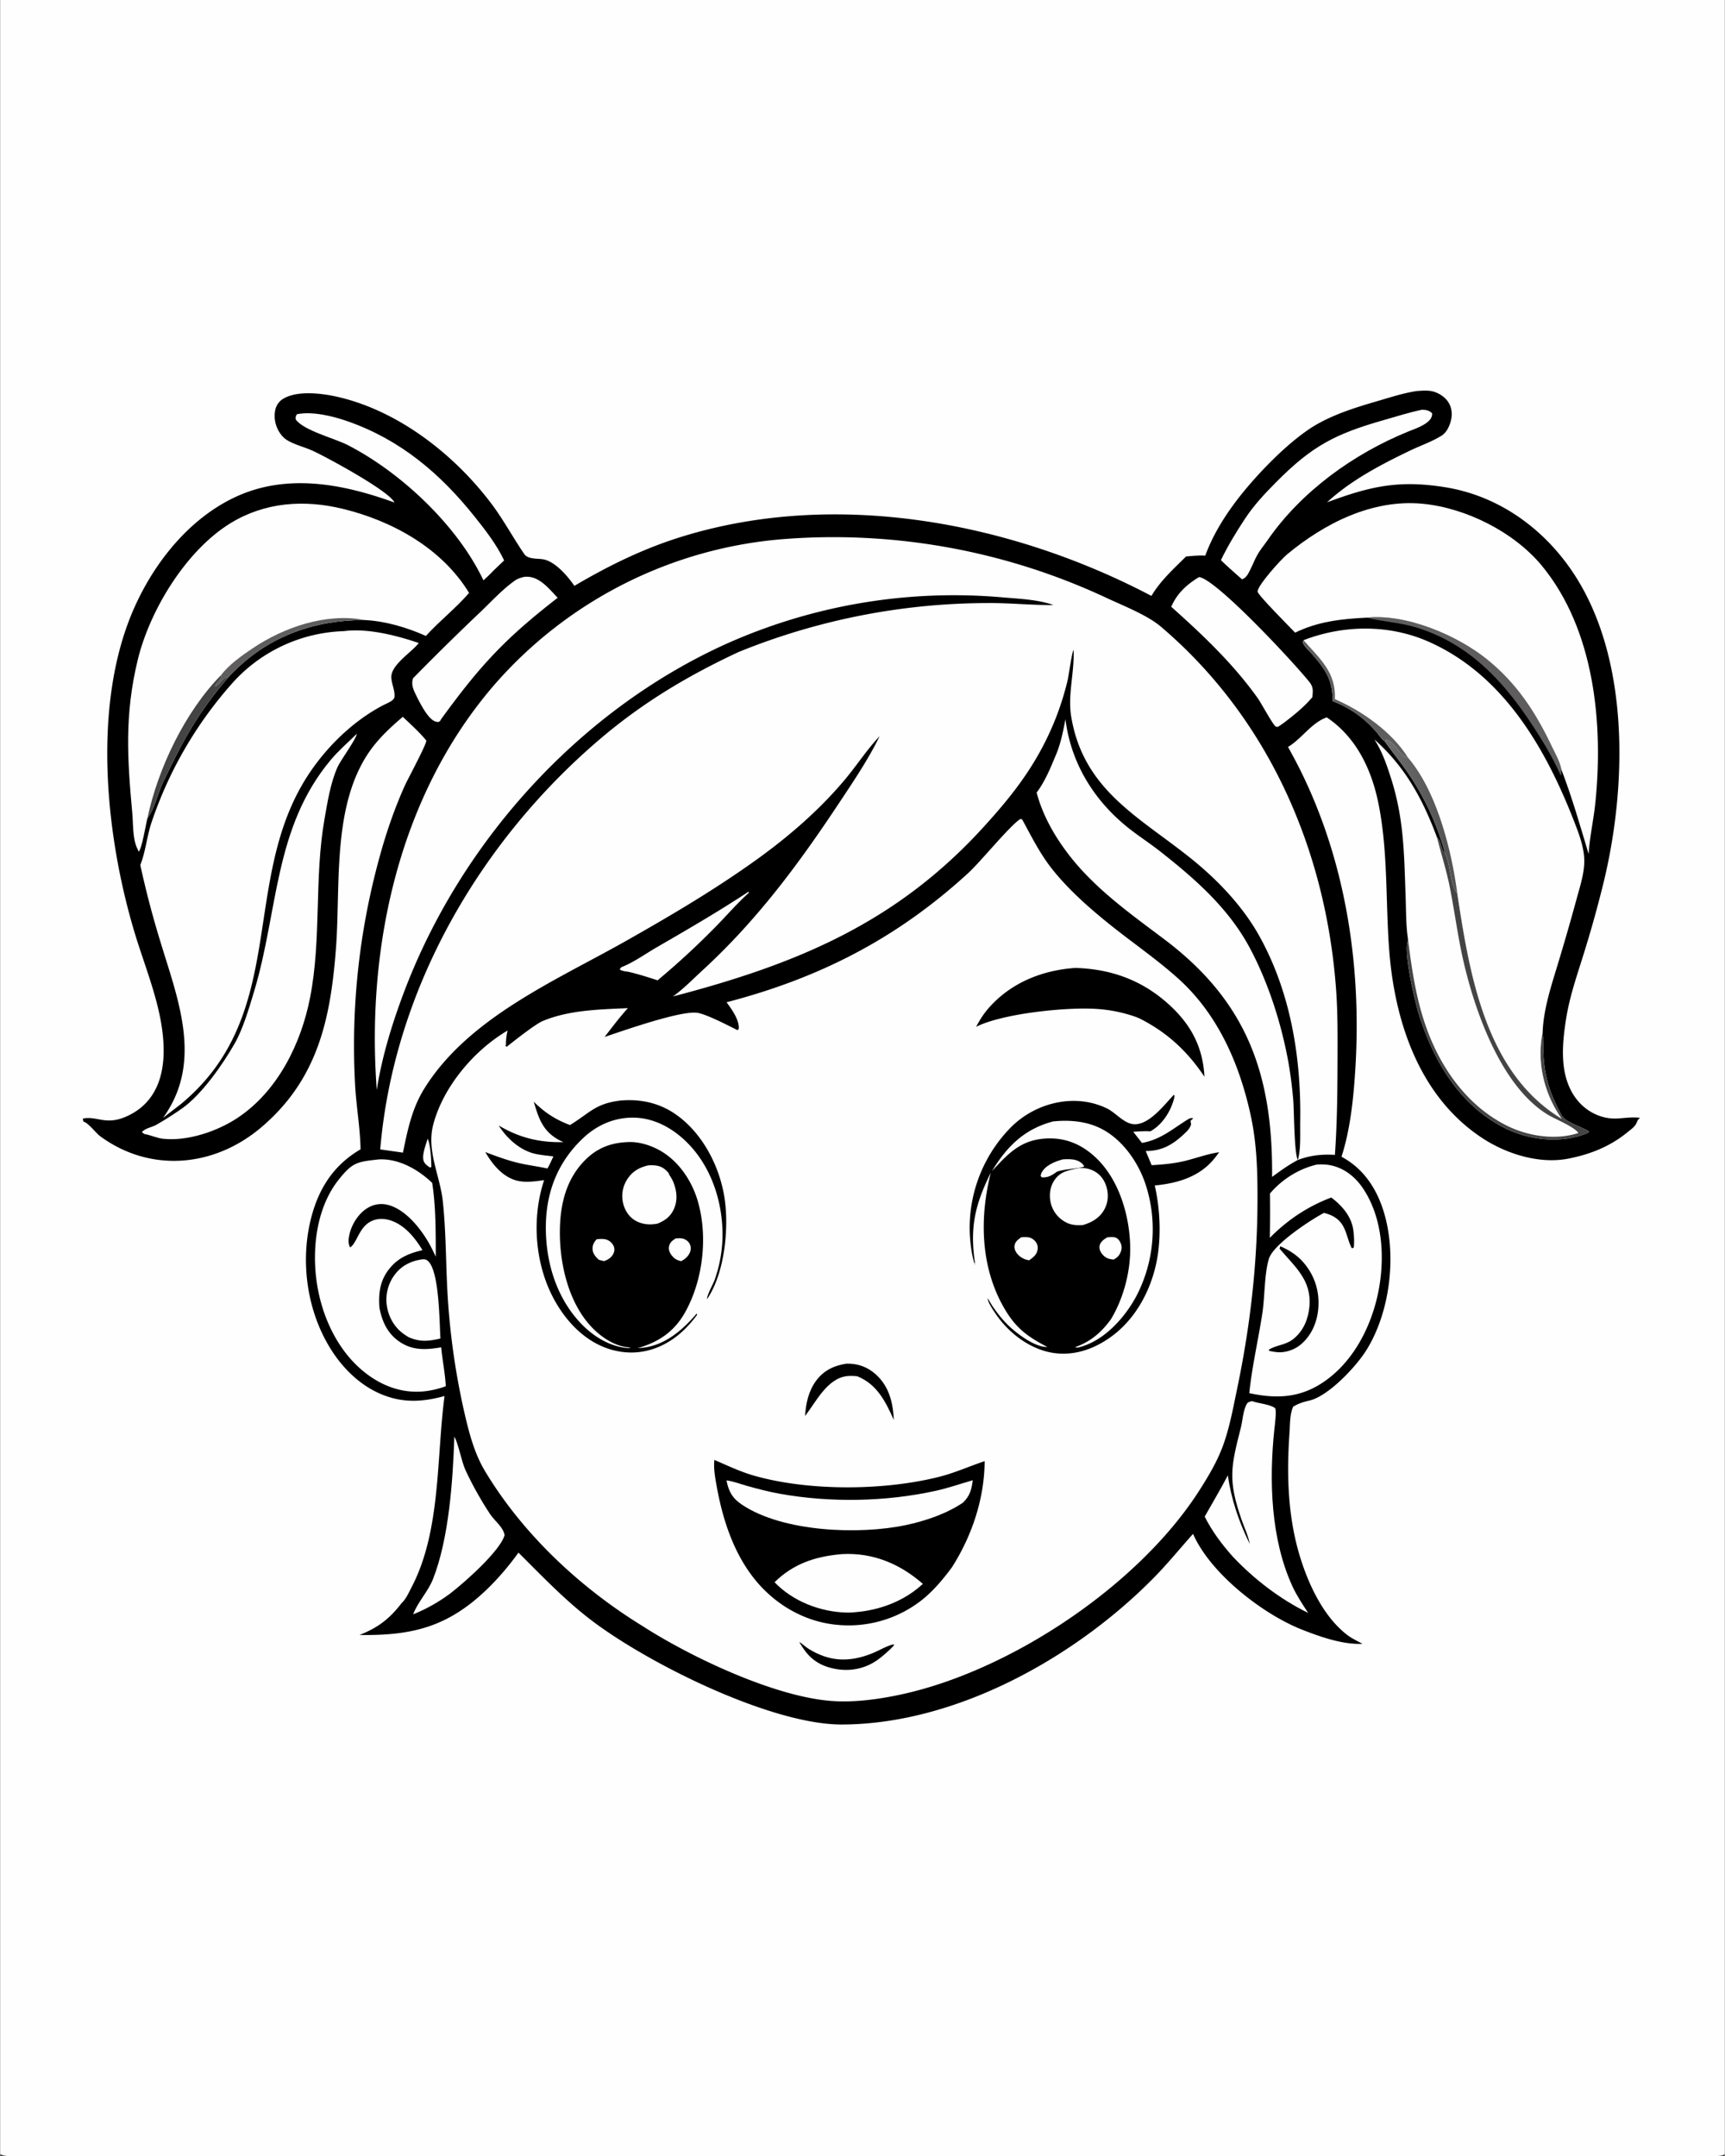 <svg version="1.1" xmlns="http://www.w3.org/2000/svg" style="display: block;" viewBox="0 0 1638 2048" width="1024" height="1280">
<rect x="0" y="0" width="1638" height="2048" fill="#333333" stroke="none"/>
<defs>
	<linearGradient id="Gradient1" gradientUnits="userSpaceOnUse" x1="1370.28" y1="753.123" x2="1318.82" y2="755.871">
		<stop class="stop0" offset="0" stop-opacity="1" stop-color="rgb(84,84,85)"/>
		<stop class="stop1" offset="1" stop-opacity="1" stop-color="rgb(111,109,110)"/>
	</linearGradient>
</defs>
<path transform="translate(0,0)" fill="rgb(254,254,254)" d="M 0 0 L 1638 0 L 1638 2046.25 C 1637.21 2046.7 1636.63 2047.09 1635.79 2047.38 C 1629.42 2049.53 1562.35 2048 1551.01 2048 L 1290.95 2048.02 L 12.639 2048 C 8.253 2047.99 3.917 2048.49 0 2046.25 L 0 0 z"/>
<path transform="translate(0,0)" fill="rgb(0,0,0)" d="M 1345.45 371.437 C 1349.52 371.177 1354.26 370.76 1358.29 371.335 C 1364.34 372.199 1370.85 375.888 1374.52 380.758 C 1378.21 385.653 1379.34 391.636 1378.27 397.617 C 1377.24 403.394 1374.21 410.548 1369.11 413.756 C 1359.69 419.688 1349.08 423.201 1339.08 428.007 C 1311.44 441.291 1282.9 456.194 1260.23 477.157 C 1301.51 461.845 1328.38 455.791 1372.17 462.783 C 1420.31 470.467 1461.37 498.557 1489.63 537.762 C 1549.27 620.508 1545.64 749.296 1521.47 843.981 A 1102.37 1102.37 0 0 1 1504.36 904.934 C 1497.96 925.688 1490.76 945.874 1487.34 967.418 C 1483.38 992.406 1480.59 1021.71 1496.56 1043.29 C 1505.44 1055.29 1519.76 1063 1534.84 1062.49 C 1542.28 1062.24 1550.09 1060.77 1557.47 1061.86 C 1556.32 1062.83 1555.64 1063.47 1554.99 1064.86 C 1554.45 1066.03 1553.98 1067.26 1553.29 1068.35 C 1551.6 1071 1548.04 1073.5 1545.62 1075.48 C 1529.15 1088.99 1510.34 1096.47 1489.57 1100.56 C 1461.28 1106.14 1429.47 1095.79 1406.14 1080.06 C 1347.52 1040.53 1324.39 969.927 1319.26 902.523 C 1315.73 856.227 1318.28 809.782 1309.18 763.927 C 1302.72 731.371 1288.2 700.365 1259.94 681.444 C 1245.43 686.509 1236.3 701.661 1223.14 709.532 A 610.284 610.284 0 0 1 1232.78 727.502 C 1277.63 815.743 1293.07 915.853 1287.17 1014.01 C 1285.5 1041.73 1282.56 1072.27 1273.95 1098.77 A 103.462 103.462 0 0 1 1277.83 1101.03 C 1299.03 1113.95 1310.72 1135.65 1316.32 1159.36 C 1325.61 1198.73 1318.99 1248.39 1297.4 1282.82 C 1287.71 1298.29 1261.3 1326.55 1243.03 1330.52 C 1237.69 1331.68 1232.84 1333.36 1228.12 1336.14 C 1224.74 1343.22 1225.1 1353.49 1224.55 1361.3 C 1221.8 1400.57 1222.88 1440.51 1234.46 1478.47 C 1242.55 1504.98 1256.84 1535.84 1279.5 1553.14 C 1283.82 1556.43 1289.13 1558.92 1293.94 1561.46 C 1275.29 1562.44 1253.42 1554.72 1236.17 1547.89 C 1198.77 1533.07 1149.25 1494.44 1132.96 1457.03 C 1120.57 1470.87 1108.97 1485.21 1095.93 1498.48 C 1021.39 1574.29 908.26 1637.77 799.585 1638.13 C 732.317 1638.36 614.864 1580.05 560.641 1538.47 C 535.703 1519.35 514.441 1496.89 492.228 1474.85 C 483.53 1487.01 473.324 1499.04 462.57 1509.43 C 425.524 1545.22 391.737 1553.86 341.259 1553.07 C 358.702 1546.21 369.878 1537.69 381.27 1522.76 C 385.42 1519.02 388.121 1512.68 390.707 1507.74 C 418.74 1454.17 414.225 1384.72 422.027 1326.08 C 405.976 1330.55 390.125 1332.43 373.749 1328.32 C 346.943 1321.6 325.876 1301.77 312.085 1278.44 C 290.854 1242.54 284.999 1196.66 295.442 1156.47 C 302.727 1128.44 317.023 1106.45 342.264 1091.76 C 341.864 1070.37 337.796 1048.84 336.911 1027.35 A 673.247 673.247 0 0 1 359.719 816.285 C 366.13 792.474 373.947 769.445 383.993 746.918 C 387.063 740.034 404.604 707.829 404.728 703.507 C 398.442 695.717 389.714 687.885 382.389 680.926 A 183.437 183.437 0 0 0 380.4 682.62 C 368.854 692.551 357.859 703.071 349.391 715.824 C 315.222 767.283 323.34 841.342 318.933 900.215 C 313.923 967.137 301.983 1024.8 248.239 1070.63 C 203.522 1108.76 142.83 1114.43 94.972 1079.34 C 91.026 1076.45 82.965 1065.8 78.983 1065.49 L 78.473 1062.55 C 92.662 1059.7 100.405 1069.97 121.792 1059.65 C 147.771 1047.12 155.928 1021.96 155.196 994.603 C 154.203 957.471 138.157 920.951 127.583 885.684 C 101.176 797.616 88.948 682.985 120.284 594.984 C 138.108 544.927 174.021 495.327 222.986 472.305 C 272.163 449.184 325.638 459.646 374.407 477.333 C 369.678 466.592 311.324 434.977 297.424 428.479 C 289.588 424.815 280.695 422.828 273.204 418.53 C 269.955 416.667 267.881 414.521 265.763 411.466 C 261.421 405.205 259.631 396.909 261.258 389.411 C 262.236 384.902 264.839 381.156 268.807 378.777 C 282.489 370.574 306.148 373.685 320.831 377.078 C 378.548 390.416 431.494 431.908 466.629 478.597 C 478.113 493.858 486.945 510.553 497.672 526.189 C 501.347 531.545 510.185 530.294 515.814 531.326 C 527.224 533.418 539.025 547.33 545.345 556.501 C 577.79 537.412 610.336 521.356 646.364 510.126 C 793.301 464.329 959.565 495.72 1093.44 566.064 C 1101.89 551.69 1114.6 540.278 1126.32 528.6 C 1132.42 528.066 1138.42 527.471 1144.55 527.809 C 1151.12 509.907 1160.9 493.546 1172.21 478.242 C 1190.53 453.459 1224.62 417.586 1251.31 402.646 C 1268.93 392.781 1288.43 386.739 1307.73 381.117 C 1320.1 377.514 1332.71 373.36 1345.45 371.437 z"/>
<path transform="translate(0,0)" fill="rgb(254,254,254)" d="M 406.077 1081.59 C 408.884 1088.87 409.348 1100.57 409.542 1108.43 L 408.302 1109.11 C 406.359 1107.78 404.207 1106.42 402.917 1104.4 C 399.423 1098.92 404.325 1087.34 406.077 1081.59 z"/>
<path transform="translate(0,0)" fill="rgb(95,93,94)" d="M 1297.69 586.723 C 1335.31 582.746 1383.95 603.409 1412.59 626.664 C 1440.51 649.338 1458.23 676.469 1473.51 708.648 C 1476.54 715.019 1481.65 723.86 1482.68 730.689 C 1482.74 732.848 1482.72 734.895 1482.48 737.05 C 1477.82 727.079 1472.98 717.468 1467.3 708.034 C 1437.31 658.272 1402.23 613.163 1344.02 595.752 C 1329.05 591.274 1312.9 590.511 1297.69 586.723 z"/>
<path transform="translate(0,0)" fill="rgb(254,254,254)" d="M 710.702 847.067 L 711.138 847.988 C 699.655 858.288 689.564 870.198 678.697 881.148 A 743.174 743.174 0 0 1 624.379 931.218 C 615.297 928.263 606.301 925.387 596.995 923.198 C 594.507 922.737 590.289 922.531 588.419 920.783 L 589.869 918.777 C 601.491 914.306 612.697 906.128 623.52 899.863 C 653.042 882.777 682.213 865.87 710.702 847.067 z"/>
<path transform="translate(0,0)" fill="rgb(254,254,254)" d="M 400.878 1196.25 C 402.923 1196.18 404.203 1196.2 405.881 1197.5 C 417.203 1206.29 417.124 1256.29 418.13 1271.47 C 406.713 1274.04 399.283 1274.97 388.156 1270.33 A 76.347 76.347 0 0 1 383.178 1267.1 C 374.611 1261.03 368.997 1251.3 367.328 1240.99 A 39.556 39.556 0 0 1 374.568 1211.04 C 381.197 1202.17 390.119 1197.79 400.878 1196.25 z"/>
<path transform="translate(0,0)" fill="rgb(254,254,254)" d="M 431.319 1364.75 C 434.917 1370.34 438.092 1388.28 441.941 1396.56 C 448.596 1410.87 456.658 1425.23 465.353 1438.37 C 469.528 1444.68 478.001 1450.73 479.037 1458.31 C 474.814 1473.35 440.791 1503.39 427.212 1513.83 C 416.209 1521.92 404.901 1528.37 392.209 1533.45 C 396.541 1521.8 406.382 1511.91 411.108 1499.86 C 426.269 1461.21 429.953 1406.11 431.319 1364.75 z"/>
<path transform="translate(0,0)" fill="rgb(254,254,254)" d="M 281.763 393.502 C 296.411 390.462 315.994 395.298 329.802 400.118 C 380.023 417.648 417.87 449.738 450.67 490.84 C 461.178 504.008 471.319 517.102 478.64 532.342 L 468.691 541.834 C 465.584 545.166 462.364 548.235 458.974 551.275 C 434.435 499.37 380.694 448.712 329.907 422.69 C 317.543 416.356 288.248 409.004 280.72 398.516 C 280.42 395.962 280.542 395.784 281.763 393.502 z"/>
<path transform="translate(0,0)" fill="rgb(254,254,254)" d="M 497.615 547.967 C 498.52 547.901 499.422 547.847 500.33 547.851 C 512.623 547.9 521.636 559.741 529.484 567.833 C 479.488 606.548 455.688 632.281 418.515 683.514 C 417.824 685.224 417.641 684.994 416.127 685.861 C 415.118 685.743 414.142 685.648 413.176 685.313 C 405.781 682.747 397.829 666.118 394.413 659.159 C 392.017 654.278 390.319 649.62 392.122 644.279 A 2518.9 2518.9 0 0 1 456.376 581.063 C 466.618 571.292 477.147 559.789 488.676 551.615 C 491.456 549.644 494.359 548.792 497.615 547.967 z"/>
<path transform="translate(0,0)" fill="rgb(254,254,254)" d="M 1350.31 389.241 C 1354.34 389.327 1356.94 389.691 1359.96 392.507 C 1361.19 401.818 1344.07 407.167 1337.11 410.001 C 1285.31 431.119 1235.59 466.948 1203.62 513.292 C 1200.44 517.901 1196.55 522.516 1193.85 527.384 C 1191.57 531.509 1189.88 535.961 1187.76 540.175 C 1185.78 544.114 1183.92 548.848 1179.52 550.31 L 1176.07 547.32 C 1170.43 542.331 1164.8 537.356 1159.42 532.089 C 1165.98 518.515 1173.79 505.672 1182.07 493.075 C 1190.62 480.062 1200.75 469.246 1211.66 458.231 C 1246.2 423.346 1267.97 412.216 1314.24 398.989 C 1326.23 395.562 1338.1 391.785 1350.31 389.241 z"/>
<path transform="translate(0,0)" fill="rgb(254,254,254)" d="M 1138.76 548.161 C 1155.59 550.626 1229.55 630.315 1243.49 647.887 C 1247.36 652.763 1246.85 656.499 1246.24 662.296 C 1238.13 671.852 1228.39 679.647 1218.45 687.181 A 548.012 548.012 0 0 1 1213.49 690.517 C 1212.8 690.372 1212.01 690.466 1211.42 690.082 C 1208.63 688.268 1197.71 667.814 1194.17 662.871 C 1170.67 630.055 1142.22 603.184 1112.26 576.406 C 1117.46 563.993 1127.27 554.875 1138.76 548.161 z"/>
<path transform="translate(0,0)" fill="rgb(254,254,254)" d="M 1188.9 1330.92 C 1195.11 1333.21 1205.44 1333.78 1210.71 1337.43 C 1212.69 1338.8 1210.49 1354.86 1210.19 1357.64 C 1205.04 1406.1 1206.68 1462.16 1227.5 1507.16 C 1231.59 1515.99 1236.98 1523.99 1242.29 1532.12 C 1215.85 1519.28 1190.74 1499.95 1170.66 1478.6 C 1160.3 1466.99 1151.03 1454.59 1144.01 1440.65 C 1151.4 1427.55 1159.02 1414.8 1166.01 1401.44 C 1169.26 1424.39 1176.58 1445.85 1186.81 1466.58 C 1185.42 1458.76 1181.57 1450.94 1178.98 1443.41 C 1166.05 1405.93 1168.77 1393.75 1178.3 1356.36 C 1180.1 1349.3 1180.38 1340.25 1183.83 1333.87 C 1185.03 1331.64 1186.64 1331.65 1188.9 1330.92 z"/>
<path transform="translate(0,0)" fill="rgb(254,254,254)" d="M 358.994 1101.39 C 359.471 1101.36 359.948 1101.31 360.427 1101.3 C 378.997 1100.66 397.212 1111.08 410.283 1123.63 C 413.817 1146.27 413.64 1170.83 413.69 1193.74 A 270.695 270.695 0 0 0 408.925 1184.01 C 401.052 1169.05 386.299 1149.76 369.285 1144.81 C 362.369 1142.8 355.429 1143.63 349.212 1147.29 C 340.486 1152.43 334.02 1162.61 331.737 1172.38 C 330.803 1176.37 330.164 1181.25 332.383 1184.91 C 338.464 1181.16 340.565 1167.21 350.575 1161.06 C 355.978 1157.74 362.178 1157.15 368.278 1158.6 C 382.852 1162.07 393.789 1175.27 401.029 1187.55 C 389.27 1190.3 379.227 1194.18 371.05 1203.48 C 360.912 1215.02 359.125 1227.44 360.178 1242.23 C 362.677 1255.25 367.685 1266.44 378.89 1274.26 C 391.526 1283.08 404.372 1282.26 418.849 1279.83 C 419.972 1292.21 422.582 1304.36 423.204 1316.8 A 85.789 85.789 0 0 1 404.092 1321.48 C 382.855 1324.06 363.128 1316.97 346.5 1303.87 C 319.213 1282.38 303.933 1247.25 300.033 1213.36 C 296.434 1182.1 301.419 1145.67 321.604 1120.42 C 334.771 1103.95 339.102 1103.66 358.994 1101.39 z"/>
<path transform="translate(0,0)" fill="rgb(254,254,254)" d="M 338.677 697.062 C 338.236 701.992 323.565 721.723 320.506 728.429 C 313.735 743.266 310.77 762.329 307.967 778.319 C 298.149 834.337 305.285 891.402 294.329 947.591 C 285.755 991.567 263.461 1036.63 225.367 1061.92 C 206.129 1074.68 177.939 1084.26 154.608 1081.72 C 148.955 1081.1 143.633 1078.51 138.013 1077.42 L 136.96 1077.22 L 134.562 1075.45 C 137.513 1071.64 143.992 1070.9 148.258 1068.48 C 156.371 1063.86 165.184 1058.2 172.832 1052.82 C 191.294 1039.81 211.386 1011.17 222.702 991.221 C 230.776 976.985 236.343 957.648 241.091 941.955 C 264.146 865.758 259.788 786.701 313.79 722.012 C 321.211 713.124 330.396 705.194 338.677 697.062 z"/>
<path transform="translate(0,0)" fill="rgb(254,254,254)" d="M 1305.22 702.45 C 1334.53 728.452 1351.3 759.455 1364.72 795.654 C 1369.36 799.604 1368.05 807.33 1372.22 810.23 C 1377.67 820.197 1377.21 841.419 1383.89 848.494 C 1394.85 920.433 1408.92 1009.31 1472.23 1055.48 A 175.284 175.284 0 0 0 1483.18 1062.8 C 1466.55 1039.12 1459.36 1010.11 1464.87 981.266 C 1464.91 981.059 1464.96 980.855 1465.01 980.65 C 1465.69 987.525 1465.41 994.568 1465.75 1001.48 C 1466.85 1023.88 1472.49 1039.94 1483.03 1059.4 C 1486.88 1066.52 1502.39 1070.11 1509.23 1074.93 C 1507.64 1076.67 1505.01 1077.35 1502.81 1078.09 C 1479.22 1086.06 1450.79 1082.56 1428.81 1071.41 C 1386.08 1049.73 1361.78 1008.53 1347.69 964.432 C 1344.03 952.984 1332.06 902.822 1337.21 892.848 C 1335.15 879.73 1335.35 865.934 1334.88 852.656 C 1333.45 812.529 1333.43 778.131 1321.03 739.42 C 1316.74 726.037 1312.83 714.442 1305.22 702.45 z"/>
<path transform="translate(0,0)" fill="rgb(69,68,69)" d="M 1364.72 795.654 C 1369.36 799.604 1368.05 807.33 1372.22 810.23 C 1377.67 820.197 1377.21 841.419 1383.89 848.494 C 1394.85 920.433 1408.92 1009.31 1472.23 1055.48 A 175.284 175.284 0 0 0 1483.18 1062.8 C 1466.55 1039.12 1459.36 1010.11 1464.87 981.266 C 1464.91 981.059 1464.96 980.855 1465.01 980.65 C 1465.69 987.525 1465.41 994.568 1465.75 1001.48 C 1466.85 1023.88 1472.49 1039.94 1483.03 1059.4 C 1486.88 1066.52 1502.39 1070.11 1509.23 1074.93 C 1507.64 1076.67 1505.01 1077.35 1502.81 1078.09 C 1479.22 1086.06 1450.79 1082.56 1428.81 1071.41 C 1386.08 1049.73 1361.78 1008.53 1347.69 964.432 C 1344.03 952.984 1332.06 902.822 1337.21 892.848 C 1340.43 918.797 1344.28 944.867 1352.37 969.823 C 1365.67 1010.88 1391.33 1049.37 1430.79 1069.16 C 1451.01 1079.3 1477.14 1083.35 1498.91 1076.26 C 1495.27 1070.43 1477.24 1063.2 1470.68 1059.3 C 1425.71 1032.6 1400.59 960.565 1389.57 912.162 C 1384.24 888.733 1381.27 864.685 1376.47 841.112 C 1373.39 825.994 1368.5 810.664 1364.72 795.654 z"/>
<path transform="translate(0,0)" fill="rgb(254,254,254)" d="M 1250.79 1106.18 C 1254.79 1106.02 1258.7 1106.01 1262.66 1106.73 C 1276.08 1109.17 1286.82 1117.64 1294.31 1128.77 C 1313.15 1156.74 1315.39 1194.91 1308.94 1227.12 C 1302.23 1260.59 1284.67 1294.74 1255.43 1313.77 C 1233.35 1328.15 1211.27 1328.73 1186.37 1323.35 C 1188.95 1298.08 1194.96 1272.43 1198.83 1247.23 C 1201.12 1231.89 1200.69 1209.42 1205.07 1195.58 C 1209.4 1181.92 1244.3 1158.96 1257.28 1152.16 C 1258.68 1152.5 1260.06 1152.87 1261.41 1153.35 C 1279.04 1159.61 1277.56 1173.94 1283.74 1185.76 C 1283.96 1186.18 1284.2 1186.6 1284.42 1187.02 L 1282.69 1185.44 L 1284.47 1185.71 L 1285.68 1184.79 C 1286.14 1179.12 1285.9 1173.76 1285.11 1168.12 C 1283.32 1155.33 1274.12 1144.88 1264.21 1137.53 C 1241.8 1146.03 1222.64 1158.81 1205.86 1175.85 A 1234.16 1234.16 0 0 0 1205.98 1133.79 C 1217.27 1120.33 1233.63 1110.08 1250.79 1106.18 z"/>
<path transform="translate(0,0)" fill="rgb(0,0,0)" d="M 1215.8 1183.79 C 1224.66 1187.74 1231.97 1192.31 1238.29 1199.76 C 1248.76 1212.13 1253.32 1227.28 1251.87 1243.36 C 1250.67 1256.67 1245.04 1269.44 1234.41 1277.86 C 1228.74 1282.35 1219.97 1285.22 1212.76 1284.44 C 1210.17 1284.18 1207.77 1283.81 1205.24 1283.2 L 1205.05 1282 C 1212.63 1277.3 1220.94 1278.01 1228.85 1271.42 C 1238.06 1263.75 1242.54 1252.49 1243.52 1240.77 C 1245.6 1215.87 1229.68 1203.33 1215.08 1186.07 C 1215.49 1185.22 1215.34 1185.62 1215.61 1184.58 L 1215.8 1183.79 z"/>
<path transform="translate(0,0)" fill="rgb(254,254,254)" d="M 1001.75 719.344 C 1006.96 707.89 1009.44 695.422 1011.76 683.124 C 1016.74 723.698 1037.66 758.517 1069.05 784.46 C 1079.47 793.067 1090.98 800.331 1101.61 808.681 C 1134.49 834.505 1166.29 862.352 1186.42 899.653 C 1204.4 932.988 1217.09 972.954 1223.71 1010.14 A 414.213 414.213 0 0 1 1228.09 1044.5 C 1228.96 1054.67 1228.95 1095.63 1232.49 1101.87 C 1223.77 1106.48 1215.96 1112.14 1208.02 1117.95 C 1208.86 1021.3 1184.56 951.823 1106.01 892.522 C 1073.1 867.68 1038.99 843.714 1013.87 810.501 C 1000.73 793.124 990.02 774.032 984.385 752.886 C 991.785 743.105 997.118 730.672 1001.75 719.344 z"/>
<path transform="translate(0,0)" fill="rgb(254,254,254)" d="M 1229.88 600.965 C 1224.56 595.237 1194.15 565.01 1194.25 561.878 C 1194.47 555.732 1216.48 531.423 1222.23 526.637 C 1257.84 497.014 1303.32 473.998 1350.82 478.502 C 1392.17 482.422 1438.08 505.504 1464.45 537.637 C 1514.35 598.423 1522.81 687.776 1515.01 763.09 C 1513.35 779.124 1509.63 795.128 1508.66 811.17 C 1500.52 784.057 1492.87 757.158 1482.68 730.689 C 1481.65 723.86 1476.54 715.019 1473.51 708.648 C 1458.23 676.469 1440.51 649.338 1412.59 626.664 C 1383.95 603.409 1335.31 582.746 1297.69 586.723 C 1273.79 587.906 1251.76 590.317 1229.88 600.965 z"/>
<path transform="translate(0,0)" fill="rgb(254,254,254)" d="M 139.835 777.206 C 138.199 783.434 134.701 805.707 131.571 809.025 C 131.034 807.874 130.528 806.706 129.983 805.56 C 125.684 796.517 126.363 782.396 125.448 772.433 C 120.685 720.518 118.075 678.691 130.603 626.892 C 142.101 579.351 176.693 522.714 218.786 496.944 C 251.446 476.95 288.617 474.422 325.204 483.3 C 372.393 494.751 419.457 520.73 445.335 563.196 C 432.674 577.863 417.235 589.817 404.309 604.088 C 386.209 596.001 366.095 590.033 346.218 588.972 C 298.934 588.96 255.992 603.895 222.101 637.718 C 220.278 639.537 218.438 641.351 216.736 643.286 C 187.968 676.669 173.151 704.009 154.488 743.492 C 149.839 753.326 146.272 769.297 139.835 777.206 z"/>
<path transform="translate(0,0)" fill="rgb(95,93,94)" d="M 209.859 641.201 C 217.257 631.367 229.431 622.791 239.62 615.923 C 269.629 595.695 309.828 581.925 346.218 588.972 C 298.934 588.96 255.992 603.895 222.101 637.718 C 220.278 639.537 218.438 641.351 216.736 643.286 C 210.19 643.63 209.234 650.579 204.013 652.029 C 204.471 650.602 204.238 650.822 204.966 649.886 C 206.581 647.806 209.598 645.204 209.815 642.476 C 209.849 642.052 209.844 641.626 209.859 641.201 z"/>
<path transform="translate(0,0)" fill="rgb(69,68,69)" d="M 209.859 641.201 C 209.844 641.626 209.849 642.052 209.815 642.476 C 209.598 645.204 206.581 647.806 204.966 649.886 C 204.238 650.822 204.471 650.602 204.013 652.029 C 209.234 650.579 210.19 643.63 216.736 643.286 C 187.968 676.669 173.151 704.009 154.488 743.492 C 149.839 753.326 146.272 769.297 139.835 777.206 C 149.801 729.782 175.762 675.802 209.859 641.201 z"/>
<path transform="translate(0,0)" fill="rgb(254,254,254)" d="M 326.464 599.526 C 348.801 596.563 376.355 603.559 397.533 610.808 C 390.762 619.642 371.359 631.32 371.485 643.187 C 371.552 649.398 375.084 655.898 374.473 661.967 C 374.104 665.636 367.535 667.968 364.527 669.511 C 332.342 686.012 303.746 715.48 285.998 746.83 C 230.142 845.494 271.573 966.049 171.532 1048.84 A 1793.81 1793.81 0 0 0 154.622 1061.96 A 131.634 131.634 0 0 0 158.87 1055.61 C 191.042 1004.51 168.257 947.634 152.463 895.537 A 880.084 880.084 0 0 1 133.063 821.671 C 138.117 809.047 139.322 794.195 143.778 781.074 A 381.875 381.875 0 0 1 222.444 646.745 A 148.33 148.33 0 0 1 326.464 599.526 z"/>
<path transform="translate(0,0)" fill="rgb(254,254,254)" d="M 1237.91 608.134 C 1275.95 593.425 1319.32 592.946 1356.93 609.653 C 1429.79 642.017 1470.19 714.894 1497.24 786.344 C 1500.9 796.022 1504.47 807.059 1504.55 817.507 C 1504.65 829.608 1500.4 842.166 1497.29 853.793 A 2289.92 2289.92 0 0 1 1480.8 911.27 C 1474.23 933.385 1465.76 957.412 1465.01 980.65 C 1464.96 980.855 1464.91 981.059 1464.87 981.266 C 1459.36 1010.11 1466.55 1039.12 1483.18 1062.8 A 175.284 175.284 0 0 1 1472.23 1055.48 C 1408.92 1009.31 1394.85 920.433 1383.89 848.494 C 1377.21 841.419 1377.67 820.197 1372.22 810.23 A 252.734 252.734 0 0 0 1336 732.607 C 1329.27 722.934 1321.76 713.833 1315.02 704.152 C 1312.11 702.431 1309.03 697.461 1306.7 694.842 C 1294.53 681.165 1282.56 672.818 1265.51 665.949 C 1265.7 645.913 1258.42 635.41 1245.47 620.753 C 1243.05 618.011 1238.96 614.461 1237.55 611.102 C 1236.91 609.563 1237.3 609.57 1237.91 608.134 z"/>
<path transform="translate(0,0)" fill="rgb(95,93,94)" d="M 1265.51 665.949 C 1265.7 645.913 1258.42 635.41 1245.47 620.753 C 1243.05 618.011 1238.96 614.461 1237.55 611.102 C 1236.91 609.563 1237.3 609.57 1237.91 608.134 C 1253.52 625.965 1268.81 638.508 1267.7 664.121 C 1293.58 675.382 1321.92 695.283 1337.09 719.671 C 1329.77 719.199 1324.97 704.973 1316.74 702.753 L 1315.02 704.152 C 1312.11 702.431 1309.03 697.461 1306.7 694.842 C 1294.53 681.165 1282.56 672.818 1265.51 665.949 z"/>
<path transform="translate(0,0)" fill="url(#Gradient1)" d="M 1315.02 704.152 L 1316.74 702.753 C 1324.97 704.973 1329.77 719.199 1337.09 719.671 C 1364.48 751.579 1378.56 807.747 1383.89 848.494 C 1377.21 841.419 1377.67 820.197 1372.22 810.23 A 252.734 252.734 0 0 0 1336 732.607 C 1329.27 722.934 1321.76 713.833 1315.02 704.152 z"/>
<path transform="translate(0,0)" fill="rgb(254,254,254)" d="M 357.667 1035.4 C 347.513 900.181 378.549 756.316 468.404 651.583 A 406.717 406.717 0 0 1 747.491 511.834 A 611.753 611.753 0 0 1 1052.21 568.636 C 1067.55 575.746 1089.64 584.417 1102.49 595.341 C 1204.39 682.022 1258.97 806.995 1268.75 939.169 C 1270.48 962.441 1270.26 985.769 1270.18 1009.09 C 1270.08 1038.43 1269.77 1067.74 1267.69 1097.03 C 1255.05 1096.26 1244.38 1097.46 1232.49 1101.87 C 1235.51 1091.39 1234.57 1077.11 1234.75 1066.15 C 1235.78 1005.11 1225.8 942.775 1195.77 888.898 C 1180.37 861.269 1156.95 836.511 1132.5 816.687 C 1083.1 776.622 1029.18 751.529 1017.28 681.058 C 1013.71 659.934 1020.43 638.776 1019.49 617.414 C 1017.84 619.444 1014.95 641.33 1013.87 646.003 A 267.311 267.311 0 0 1 990.453 708.658 C 975.043 738.16 955.973 761.475 933.7 785.908 C 850.519 877.162 755.751 916.019 639.031 946.527 C 649.185 939.156 657.909 930.115 667.125 921.648 C 718.651 874.309 758.063 821.175 796.561 763.088 C 810.146 742.591 824.531 721.434 835.255 699.303 L 834.476 700.132 C 822.729 712.757 812.981 727.857 801.823 741.101 C 778.012 769.365 749.525 794.108 719.598 815.703 C 679.667 844.517 637.206 869.586 594.385 893.793 C 527.685 931.5 444.3 966.747 402.54 1034.51 C 390.982 1053.27 386.887 1073.67 382.513 1094.9 L 360.938 1091.83 C 373.716 939.869 455.9 798.224 571.409 700.567 C 611.462 666.705 653.838 641.528 701.254 619.38 A 630.682 630.682 0 0 1 937.386 572.851 C 958.43 572.635 979.39 574.911 1000.29 574.76 C 986.065 569.472 966.842 568.748 951.762 567.418 A 528.917 528.917 0 0 0 687.792 612.425 C 548.167 676.241 435.849 801.673 382.469 945.201 C 371.688 974.19 362.343 1004.8 357.667 1035.4 z"/>
<path transform="translate(0,0)" fill="rgb(254,254,254)" d="M 969.005 777.938 L 970.637 778.377 C 980.057 795.661 987.984 811.901 1000.52 827.297 C 1016.12 846.448 1035.11 863.135 1054.32 878.539 C 1075.62 895.611 1098.21 911.018 1118.57 929.264 C 1156.38 963.154 1176.91 1010.16 1187.61 1059.03 C 1193.61 1086.45 1194.26 1113.14 1194.16 1141.1 C 1193.94 1201.79 1187.13 1260.4 1174.71 1319.78 C 1171 1337.54 1167.71 1355.82 1161.52 1372.91 C 1155.94 1388.29 1147.42 1402.53 1138.62 1416.26 C 1081.13 1505.99 959.809 1587.01 855.926 1609.53 C 834.066 1614.26 810.104 1617.54 787.734 1615.6 C 733.818 1610.93 655.866 1574.01 610.589 1544.92 C 551.284 1508.57 496.573 1457.51 460.59 1397.64 C 450.096 1380.19 445.146 1360.39 440.628 1340.74 A 684.984 684.984 0 0 1 424.776 1227.25 C 423.216 1198.59 423.432 1169.95 420.407 1141.35 C 417.786 1116.57 404.695 1093.34 411.331 1068.13 C 420.744 1032.37 450.01 997.633 481.89 978.944 C 480.97 983.175 480.351 986.996 480.376 991.34 L 480.394 992.482 L 479.595 993.414 L 480.511 993.503 L 480.723 994.564 C 480.969 994.575 506.945 973.328 515.431 969.812 C 540.826 959.29 569.14 958.943 596.17 957.63 C 588.297 966.273 581.234 975.768 574.052 984.991 C 590.861 979.413 647.972 959.12 662.833 962.206 C 672.48 964.209 691.051 973.977 700.293 978.566 L 701.462 977.343 C 702.148 968.816 694.742 958.667 689.873 952.06 C 778.472 928.961 851.706 891.402 919.424 829.323 C 931.232 818.497 959.468 783.663 969.005 777.938 z"/>
<path transform="translate(0,0)" fill="rgb(0,0,0)" d="M 758.942 1559.78 C 760.341 1560.44 761.668 1561.59 762.879 1562.54 C 764.522 1563.84 766.103 1565.18 767.887 1566.28 C 787.945 1578.69 806.77 1579.22 828.635 1570.34 C 835.226 1567.66 841.721 1563.47 848.655 1561.93 L 848.864 1563 L 845.345 1566.61 C 840.425 1571.17 835.301 1575.81 829.494 1579.22 C 816.715 1586.71 802.146 1588.05 787.945 1584.1 C 773.887 1580.19 765.97 1572.13 758.942 1559.78 z"/>
<path transform="translate(0,0)" fill="rgb(0,0,0)" d="M 803.804 1295.34 C 814.412 1295.15 823.445 1298.27 831.435 1305.37 C 844.3 1316.82 847.966 1332.32 848.773 1348.84 C 840.8 1331.21 832.875 1314.97 813.997 1307.31 C 810.676 1307.01 807.348 1306.79 804.025 1307.21 C 785.348 1309.53 774.794 1331.77 764.407 1345.12 C 765.248 1333.22 767.613 1321.68 774.74 1311.83 C 781.931 1301.88 791.913 1297.13 803.804 1295.34 z"/>
<path transform="translate(0,0)" fill="rgb(0,0,0)" d="M 1021.2 919.441 C 1054.57 920.43 1083.69 930.726 1108.89 953.152 C 1130.58 972.46 1142.22 993.911 1143.8 1022.81 C 1127.83 998.937 1109.04 981.302 1083.45 968.104 A 47.751 47.751 0 0 0 1076.89 965.386 A 138.634 138.634 0 0 0 1041.83 958.415 C 1012.66 956.431 952.147 962.701 926.847 975.398 C 930.191 969.259 933.684 963.543 938.261 958.23 C 959.419 933.673 989.447 921.602 1021.2 919.441 z"/>
<path transform="translate(0,0)" fill="rgb(0,0,0)" d="M 678.306 1386.79 C 690.693 1392.12 702.873 1397.98 715.87 1401.7 C 767.94 1416.62 839.931 1416.09 892.291 1402.72 C 907.013 1398.96 920.663 1392.74 935.027 1387.96 C 934.786 1423.69 922.946 1459.07 903.811 1488.98 C 895.761 1499.8 887.204 1510.13 876.764 1518.76 A 112.378 112.378 0 0 1 793.542 1543.29 C 763.287 1540.19 735.634 1523.79 716.676 1500.23 C 696.753 1475.46 686.42 1444.06 680.77 1413.22 C 679.223 1404.78 677.4 1395.35 678.306 1386.79 z"/>
<path transform="translate(0,0)" fill="rgb(254,254,254)" d="M 797.742 1476.42 C 798.325 1476.35 798.911 1476.29 799.498 1476.25 C 828.935 1474.68 854.507 1485.46 876.329 1504.52 C 860.142 1519.61 838.869 1528.28 817.163 1530.91 C 812.75 1531.44 808.323 1531.93 803.872 1531.81 C 778.816 1531.13 752.909 1521.19 735.466 1502.96 C 753.125 1485.63 773.472 1478.73 797.742 1476.42 z"/>
<path transform="translate(0,0)" fill="rgb(254,254,254)" d="M 689.803 1406.22 C 696.198 1407.05 702.845 1409.63 709.063 1411.39 C 719.45 1414.32 729.892 1417.03 740.523 1418.94 C 788.392 1427.53 841.113 1426.61 888.616 1416.12 C 900.532 1413.49 912.009 1409.45 923.723 1406.09 C 922.603 1414.94 921.066 1420.78 914.605 1427.25 C 898.813 1437.96 878.991 1444.67 860.354 1448.65 C 816.003 1458.11 743.552 1455.35 704.669 1429.41 C 695.462 1423.27 691.958 1417.02 689.803 1406.22 z"/>
<path transform="translate(0,0)" fill="rgb(0,0,0)" d="M 589.049 1045.43 C 607.519 1043.78 625.27 1047.42 640.733 1057.93 C 665.531 1074.78 681.668 1104.59 687.201 1133.55 C 692.787 1162.79 688.799 1208.49 671.378 1234.05 C 671.186 1230.09 677.022 1220.1 678.563 1215.79 A 129.772 129.772 0 0 0 685.849 1179.91 C 687.565 1147.56 677.773 1112.94 655.654 1088.7 C 642.041 1073.78 623.567 1062.4 602.964 1061.69 C 584.348 1061.06 567.36 1068.25 553.882 1080.88 C 530.437 1102.85 519.018 1130.53 518.276 1162.6 C 517.477 1197.13 527.797 1232.63 552.221 1257.84 C 564.134 1270.14 581.116 1280.4 598.77 1280.63 C 597.814 1280.17 596.99 1279.84 595.924 1279.74 C 583.971 1278.61 572.059 1270.84 563.675 1262.59 C 540.827 1240.11 531.837 1203.5 531.567 1172.43 C 531.34 1146.35 536.583 1121.01 555.613 1101.91 C 567.914 1089.57 581.904 1084.92 599.051 1084.81 C 608.196 1085.02 617.669 1088.02 625.675 1092.35 C 643.92 1102.21 656.749 1121.18 662.503 1140.78 C 672.369 1174.41 667.618 1216.16 650.411 1246.75 C 640.167 1264.96 625.293 1274.96 605.518 1280.58 L 605.001 1280.61 A 99.924 99.924 0 0 0 608.009 1280.44 C 630.473 1278.82 647.515 1264.05 661.528 1247.77 L 661.909 1248.97 C 653.42 1260.42 643.742 1270.04 631.023 1276.75 C 614.495 1285.46 596.424 1287.11 578.585 1281.49 C 554.079 1273.76 535.572 1253.26 524.255 1230.84 C 507.593 1197.84 504.985 1156 516.612 1121.01 C 508.14 1122.16 498.846 1123.64 490.418 1121.39 C 477.028 1117.83 467.388 1105.89 460.755 1094.37 C 471.2 1098.35 481.756 1102.26 492.652 1104.81 C 501.591 1106.9 510.742 1107.98 519.72 1109.97 C 521.911 1106.32 523.593 1102.33 525.405 1098.48 C 519.742 1097.78 513.864 1097.29 508.294 1096.07 C 493.887 1092.9 481.107 1081.33 473.476 1069.11 C 492.98 1080.77 512.473 1085.52 535.036 1084.88 C 533.655 1084.33 532.292 1083.75 530.985 1083.04 C 515.271 1074.56 511.51 1062.47 506.75 1046.54 C 517.298 1056.94 527.364 1063.49 541.173 1068.7 C 560.295 1056.99 565.111 1048.32 589.049 1045.43 z"/>
<path transform="translate(0,0)" fill="rgb(254,254,254)" d="M 566.576 1177.16 C 569.429 1176.86 572.862 1176.6 575.624 1177.43 C 578.516 1178.31 581.299 1180.74 582.56 1183.48 C 583.632 1185.81 583.606 1188.23 582.546 1190.56 C 580.765 1194.48 577.515 1196.52 573.637 1197.95 C 571.906 1197.69 570.193 1197.11 568.504 1196.64 C 565.35 1193.71 562.683 1190.76 562.604 1186.21 C 562.54 1182.5 564.055 1179.71 566.576 1177.16 z"/>
<path transform="translate(0,0)" fill="rgb(254,254,254)" d="M 641.662 1176.34 C 643.8 1176.23 646.123 1176.04 648.221 1176.53 C 650.871 1177.15 653.265 1178.84 654.654 1181.19 C 655.983 1183.45 656.184 1186.24 655.428 1188.72 C 654.174 1192.84 650.503 1196.17 646.738 1197.98 C 642.14 1197.07 639.523 1195.11 636.863 1191.24 C 635.394 1189.11 634.702 1186.33 635.273 1183.77 C 636.113 1180 638.557 1178.28 641.662 1176.34 z"/>
<path transform="translate(0,0)" fill="rgb(254,254,254)" d="M 615.053 1107.08 C 617.209 1106.8 619.385 1106.82 621.55 1107.01 C 628.337 1107.61 631.848 1110.55 636.006 1115.64 L 634.441 1114.45 C 636.367 1117.18 638.08 1119.83 639.34 1122.93 C 642.657 1131.09 643.627 1140.19 639.887 1148.42 C 636.543 1155.78 631.435 1159.43 624.23 1162.36 C 617.378 1163.62 610.747 1163.28 604.411 1160.08 C 598.203 1156.94 593.946 1151.08 592.044 1144.47 A 29.257 29.257 0 0 1 594.707 1121.6 C 599.536 1113.31 606.075 1109.3 615.053 1107.08 z"/>
<path transform="translate(0,0)" fill="rgb(0,0,0)" d="M 1114.69 1039.98 L 1115.3 1040.61 C 1115.21 1041.86 1115.12 1042.89 1114.78 1044.11 C 1111.37 1056.35 1103.52 1068.56 1092.38 1074.67 C 1086.94 1074.32 1081.6 1074.73 1076.17 1075.09 L 1084.43 1085.68 C 1102.11 1082.58 1113.06 1072.67 1127.61 1063.59 C 1129.63 1062.32 1130.86 1061.8 1133.2 1062.23 L 1130.57 1064.65 L 1131.09 1068.19 C 1130.07 1071.12 1128.76 1072.99 1126.54 1075.17 C 1115.06 1086.46 1104.36 1093.41 1087.99 1093.35 L 1093.63 1106.82 C 1104.61 1106.17 1115.47 1105.24 1126.16 1102.54 C 1136.68 1099.9 1146.99 1096.03 1157.75 1094.54 A 127.513 127.513 0 0 1 1152.59 1101.24 C 1138.47 1118.17 1117.73 1124.08 1096.6 1126.09 C 1101.02 1145.72 1102.36 1166.98 1100.13 1186.97 C 1096.76 1217.17 1082.59 1248.19 1058.4 1267.3 C 1042.33 1280 1022.67 1287.96 1001.95 1285.4 C 980.791 1282.79 961.04 1268.82 948.401 1252.07 C 945.86 1248.7 937.492 1237.01 937.986 1233.3 L 941.963 1239.93 C 946.695 1246.99 951.942 1253.73 958.119 1259.59 C 966.094 1267.16 982.97 1279.87 994.524 1279.51 C 976.629 1270.05 965.529 1262.51 954.718 1244.53 C 930.989 1205.08 929.881 1157.35 940.884 1113.91 C 925.888 1144.1 920.82 1165.95 925.813 1199.59 L 925.213 1199.95 L 926.227 1201.34 L 925.613 1201.07 C 922.449 1191.97 920.862 1177.33 920.789 1167.58 A 136.119 136.119 0 0 1 959.713 1071.09 C 982.948 1047.51 1020.59 1037.95 1051.3 1052.98 C 1060.01 1057.24 1068.14 1068.38 1078.31 1067.94 C 1092.35 1067.33 1105.83 1049.24 1114.69 1039.98 z"/>
<path transform="translate(0,0)" fill="rgb(254,254,254)" d="M 1051.48 1175.36 C 1053.67 1175.21 1056.1 1174.87 1058.26 1175.28 C 1060.65 1175.73 1062.2 1177.18 1063.39 1179.24 C 1065.15 1182.3 1065.61 1185.05 1064.54 1188.44 C 1063.33 1192.28 1061.08 1194.66 1057.54 1196.44 L 1056.76 1196.38 C 1052.09 1195.96 1049.06 1194.49 1046.14 1190.61 C 1044.57 1188.52 1043.69 1185.86 1044.21 1183.25 C 1044.95 1179.54 1048.43 1177.15 1051.48 1175.36 z"/>
<path transform="translate(0,0)" fill="rgb(254,254,254)" d="M 1009.42 1101.28 C 1013.45 1101.03 1018.1 1100.87 1021.99 1102.11 C 1025.02 1103.07 1028.22 1105.09 1029.64 1108.01 C 1025.25 1110.24 1011.52 1110.23 1004.01 1112.82 C 998.995 1116.29 995.77 1118.71 989.363 1118.38 L 988.218 1117.11 C 988.39 1116.07 988.527 1115.07 989.004 1114.11 C 992.568 1106.94 1002.13 1103.14 1009.42 1101.28 z"/>
<path transform="translate(0,0)" fill="rgb(254,254,254)" d="M 969.814 1175.26 C 971.987 1175.2 974.407 1175.02 976.559 1175.34 C 979.348 1175.75 981.9 1177.45 983.57 1179.7 C 985.099 1181.77 985.754 1184.29 985.347 1186.83 C 984.524 1191.96 981.32 1194.15 977.411 1197.14 C 972.721 1196.62 968.557 1194.25 965.595 1190.53 C 963.944 1188.45 963.028 1185.72 963.435 1183.07 C 964.018 1179.27 966.926 1177.39 969.814 1175.26 z"/>
<path transform="translate(0,0)" fill="rgb(254,254,254)" d="M 1022.69 1109.94 C 1027.3 1108.91 1032.49 1109.63 1036.79 1111.39 C 1043.29 1114.06 1047.76 1119.11 1050.17 1125.68 C 1052.79 1132.83 1052.7 1140.99 1049.25 1147.85 C 1044.83 1156.65 1037.41 1160.98 1028.37 1163.7 C 1022.19 1164.03 1016.9 1163.84 1011.33 1160.65 C 1004.54 1156.77 999.734 1150.57 997.842 1142.95 C 996.051 1135.74 996.928 1127.52 1001.13 1121.27 C 1006.64 1113.07 1013.72 1111.82 1022.69 1109.94 z"/>
<path transform="translate(0,0)" fill="rgb(254,254,254)" d="M 999.973 1065.27 C 1015.32 1063.65 1031.44 1064.97 1045.41 1071.98 C 1066 1082.31 1081.22 1104.35 1088.12 1125.84 A 137.288 137.288 0 0 1 1079.42 1230.59 C 1068.37 1251.52 1048.56 1273.78 1024.66 1279.79 C 1023.34 1280.12 1022.32 1280.25 1021.09 1279.61 C 1035.64 1274.47 1046.04 1265.53 1055.01 1253.1 C 1067.07 1232.99 1073.74 1207.41 1073.25 1183.99 C 1072.64 1154.55 1062.68 1120.64 1040.84 1099.87 C 1027.92 1087.57 1012.87 1080.83 994.856 1081.41 C 970.022 1082.21 957.922 1095.13 942.005 1112.39 C 956.358 1088.72 972.815 1072.51 999.973 1065.27 z"/>
</svg>